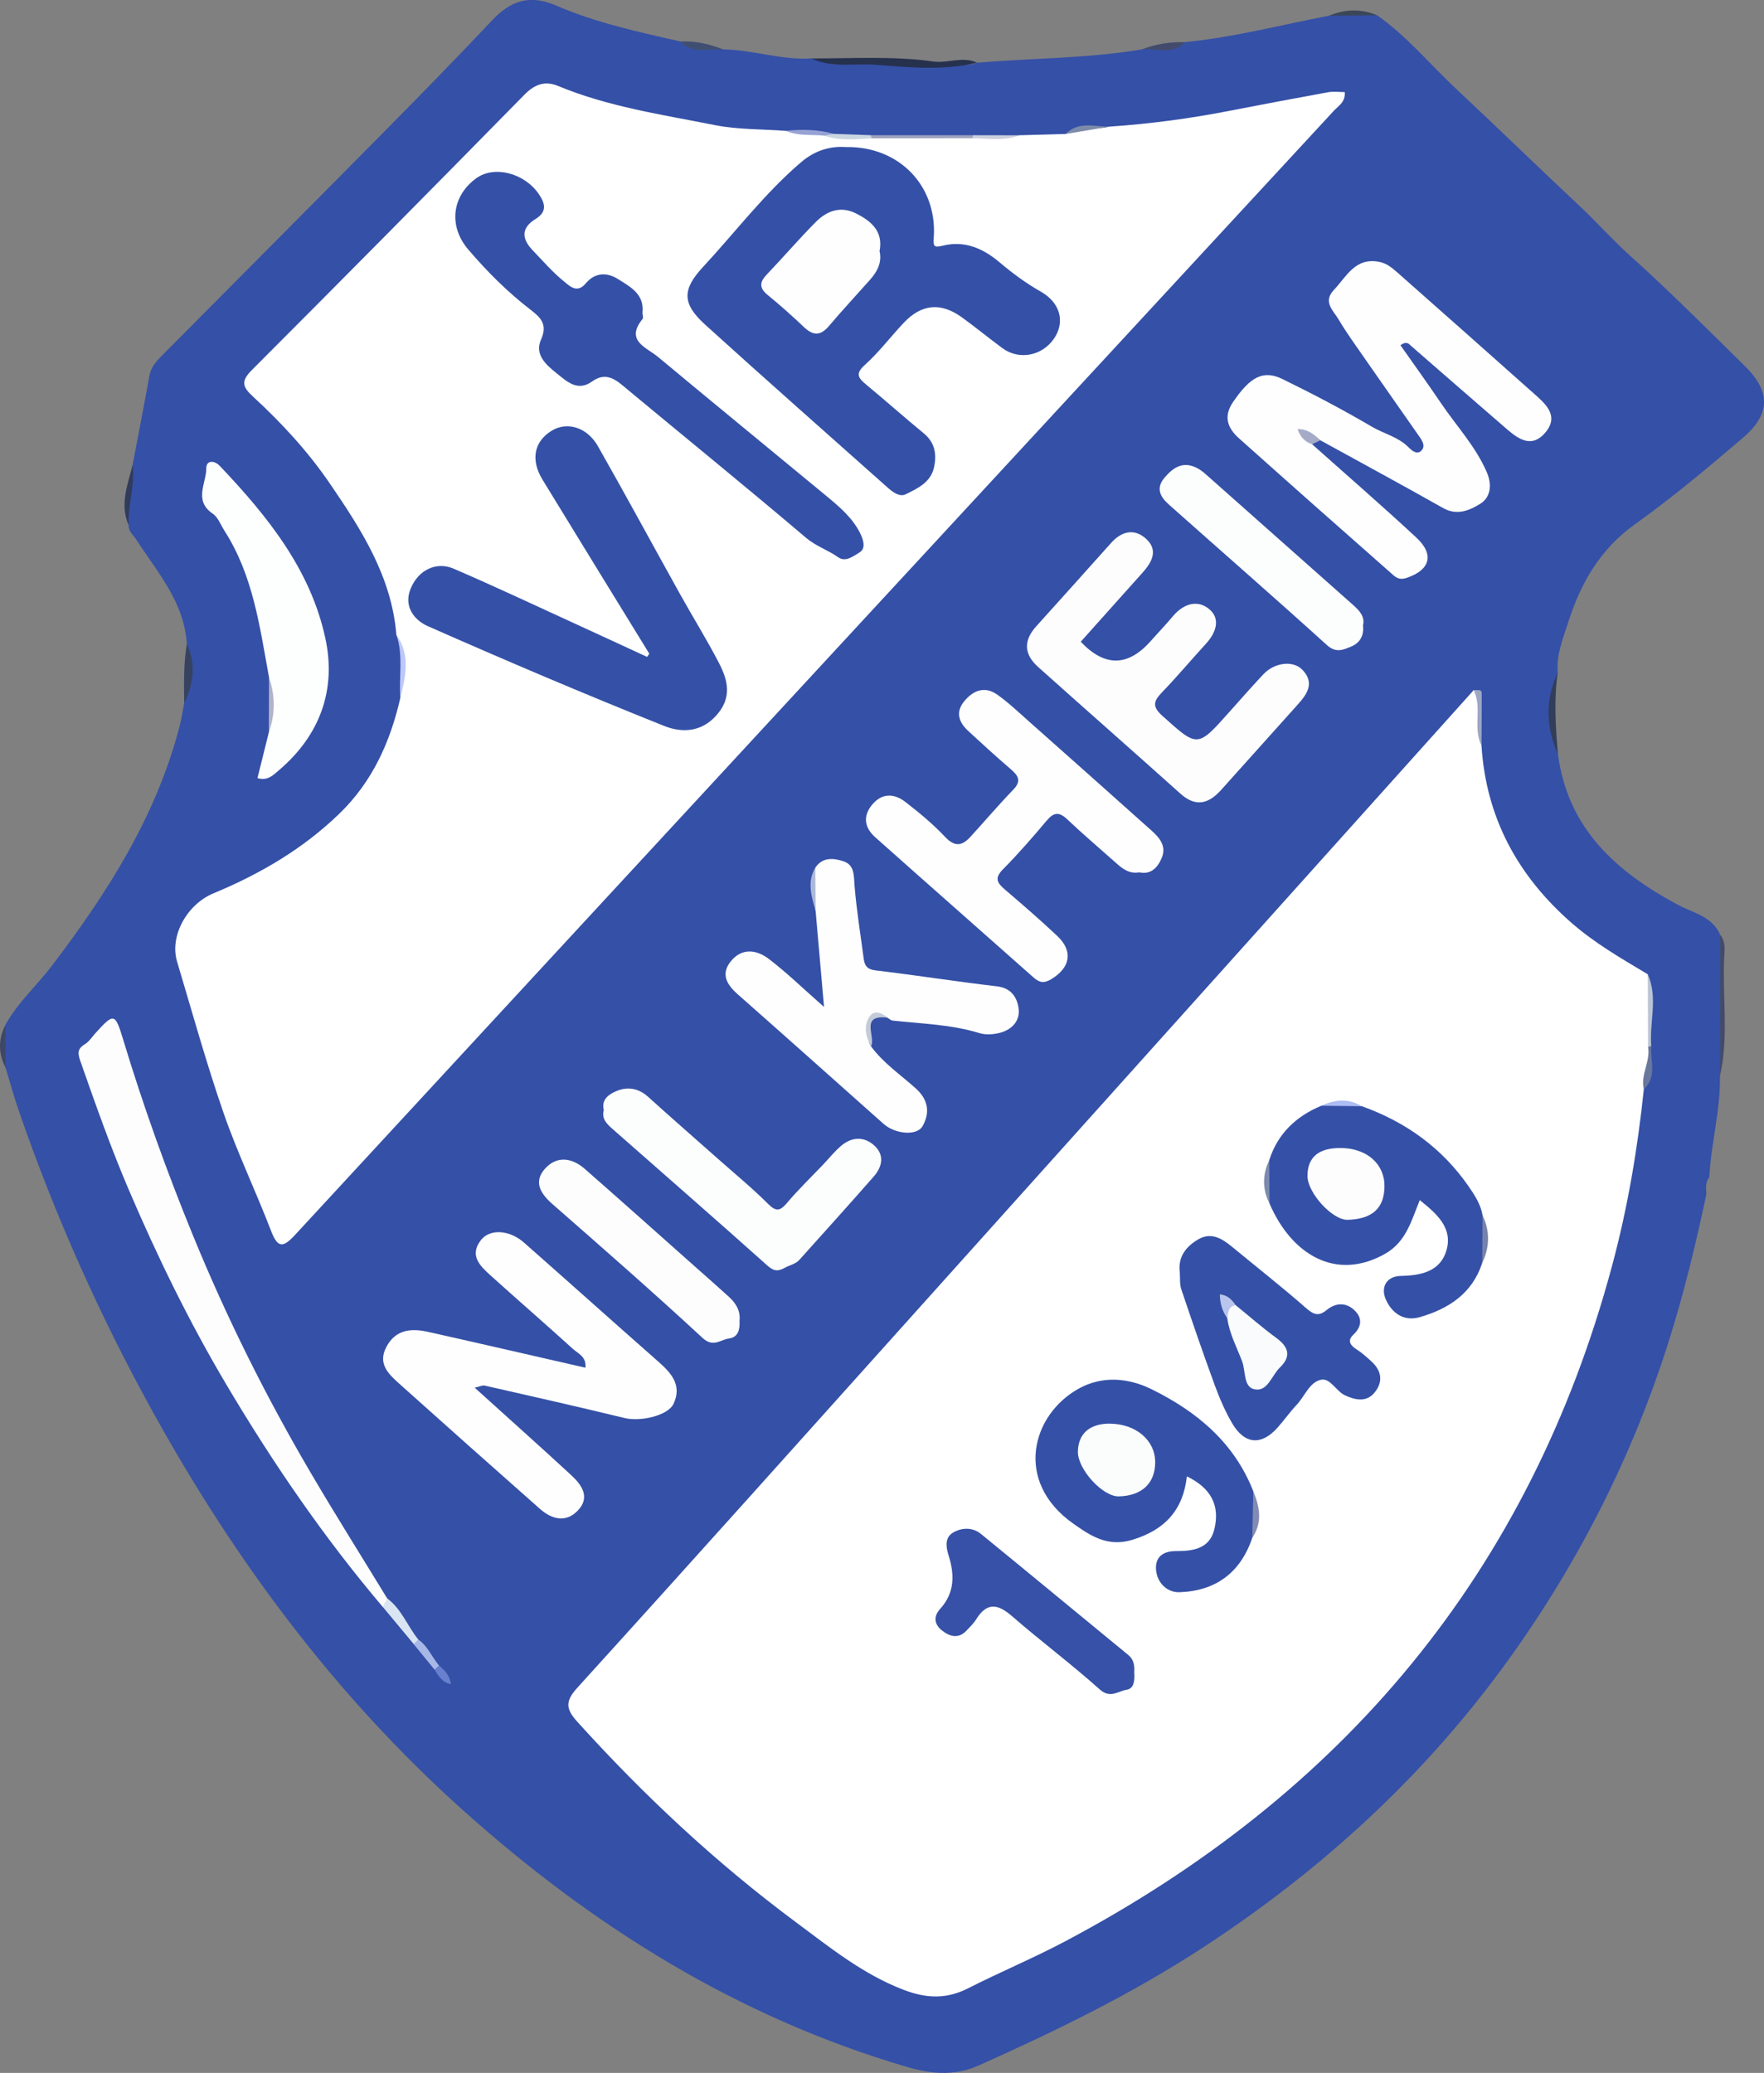 <?xml version="1.0" encoding="UTF-8"?><svg id="Ebene_2" xmlns="http://www.w3.org/2000/svg" viewBox="0 0 415.66 488.46"><rect x="0" y="0" width="415.66" height="488.46" fill="#808080" stroke="none"/><defs><style>.cls-1{fill:#f9fbfc;}.cls-2{fill:#69779d;}.cls-3{fill:#6980ce;}.cls-4{fill:#fcfdfc;}.cls-5{fill:#fcfdfd;}.cls-6{fill:#fff;}.cls-7{fill:#fbfcfc;}.cls-8{fill:#fdfdfd;}.cls-9{fill:#fdfefe;}.cls-10{fill:#fdfefd;}.cls-11{fill:#7c8ba9;}.cls-12{fill:#97a3d4;}.cls-13{fill:#9ca2be;}.cls-14{fill:#9ca7c4;}.cls-15{fill:#313b5c;}.cls-16{fill:#b9c5ed;}.cls-17{fill:#a8b8e6;}.cls-18{fill:#b1b4c8;}.cls-19{fill:#bbc4d4;}.cls-20{fill:#a5abc7;}.cls-21{fill:#bdc8fa;}.cls-22{fill:#cacede;}.cls-23{fill:#c3cbd8;}.cls-24{fill:#dae5f4;}.cls-25{fill:#acbdf3;}.cls-26{fill:#cad7e1;}.cls-27{fill:#abb8d8;}.cls-28{fill:#434b6c;}.cls-29{fill:#404f71;}.cls-30{fill:#3651a7;}.cls-31{fill:#364260;}.cls-32{fill:#3550a7;}.cls-33{fill:#3551a7;}.cls-34{fill:#3e4766;}.cls-35{fill:#3b4658;}.cls-36{fill:#313d59;}.cls-37{fill:#26314e;}.cls-38{fill:#838bb2;}.cls-39{fill:#7782a9;}.cls-40{fill:#7b8aae;}</style></defs><g id="Ebene_1-2"><path class="cls-32" d="m402.76,277.41c-.94,1.21-.76,2.61-.68,3.99-2.47,11.68-5.26,23.27-8.86,34.66-8.53,26.98-21.14,51.91-37.64,74.86-19.63,27.31-43.99,49.62-72.08,67.97-16.76,10.95-34.67,19.68-52.91,27.83-5.75,2.57-11.34,1.97-17.03.29-39.81-11.73-73.99-33.09-104.68-60.64-29.75-26.71-53.22-58.26-72.52-93.04-12.66-22.82-23.29-46.6-31.83-71.29-1.2-3.45-2.16-6.98-3.23-10.48-.83-3.34-.75-6.69-.04-10.04,2.89-5.25,7.39-9.25,10.98-13.96,13.11-17.24,24.63-35.29,30.11-56.57.45-1.75.71-3.55,1.05-5.33.97-4.61,1.41-9.24.61-13.92-.58-9.85-6.95-16.91-11.93-24.63-.71-1.1-1.86-1.93-1.79-3.43-1.49-4.82.74-9.39.95-14.1,1.33-7.01,2.7-14.01,3.96-21.03.42-2.33,1.99-3.79,3.5-5.31,16.96-17.09,33.97-34.14,50.9-51.27,8.88-8.98,17.71-18.01,26.38-27.2,4.4-4.66,8.88-6.15,15.12-3.44,9.31,4.03,19.26,6.18,29.15,8.43,3.18,1.79,6.85.89,10.17,1.88,6.99.1,13.73,2.58,20.78,2.12,11.21.98,22.45,1.02,33.68,1.19,1.73.03,3.61.68,5.35-.18,12.95-1.08,26-.97,38.87-3.14,3.33-.97,6.99.06,10.18-1.71,11.47-1.13,22.61-4.06,33.89-6.22,3.76-.86,7.53-.65,11.3-.12,6.98,4.88,12.37,11.48,18.53,17.25,9.79,9.17,19.42,18.53,29.21,27.71,4,3.75,7.61,7.86,11.71,11.54,9.37,8.43,18.29,17.37,27.27,26.22,6.09,6,6.03,11.3-.57,16.93-8.21,7-16.5,13.98-25.27,20.23-8.2,5.84-12.8,13.76-15.74,22.93-1.26,3.92-2.93,7.83-2.55,12.12-2.08,6.4-1.68,12.79.05,19.18,2.28,17.58,13.79,27.8,28.38,35.58,3.55,1.89,7.92,2.67,9.82,6.92.63,11.15.68,22.3-.03,33.44.14,8.02-2.1,15.79-2.51,23.76Z"/><path class="cls-37" d="m230.23,14.78c-7.96,1.89-16.04,1.09-23.99.48-4.99-.38-10.22.83-15.03-1.49,9.58.03,19.19-.61,28.73.72,3.43.48,6.91-1.31,10.3.29Z"/><path class="cls-28" d="m405.27,253.65c.01-11.15.02-22.29.03-33.44,1.03,1.24,1.15,2.74,1.05,4.24-.65,9.72,1.13,19.54-1.08,29.2Z"/><path class="cls-36" d="m367.1,177.71c-2.83-6.39-3.04-12.78-.05-19.18-.93,6.4-.5,12.79.05,19.18Z"/><path class="cls-31" d="m44.02,151.75c2.21,4.75,1.6,9.37-.61,13.92-.07-4.65-.15-9.31.61-13.92Z"/><path class="cls-15" d="m31.24,109.59c.58,4.76-1.09,9.37-.95,14.1-2.11-4.86-.2-9.46.95-14.1Z"/><path class="cls-28" d="m279.27,9.93c-2.95,3.18-6.75,1.36-10.18,1.71,3.27-1.3,6.68-1.78,10.18-1.71Z"/><path class="cls-29" d="m170.42,11.65c-3.47-.22-7.24,1.25-10.17-1.88,3.54-.17,6.91.57,10.17,1.88Z"/><path class="cls-35" d="m324.47,3.59c-3.77.04-7.53.08-11.3.12,3.75-1.57,7.52-1.7,11.3-.12Z"/><path class="cls-34" d="m1.27,241.54c.01,3.35.03,6.69.04,10.04-1.73-3.34-1.75-6.69-.04-10.04Z"/><path class="cls-6" d="m387.34,256.68c-1.46,14.03-3.8,27.88-7.46,41.52-19.4,72.26-63.37,124.6-129.05,159.34-7.41,3.92-15.17,7.15-22.64,10.95-5.16,2.63-9.87,2.47-15.33.37-9.59-3.68-17.34-9.99-25.37-15.95-18.75-13.93-35.72-29.79-51.38-47.11-2.75-3.04-3.05-4.82-.07-8.1,26.84-29.56,53.45-59.33,80.13-89.04,43.69-48.67,87.38-97.34,131.07-146.02,2.26.06,1.33,1.82,1.43,2.88.3,3.38-.42,6.8.42,10.16,1.06,16.91,8.47,30.59,21.08,41.67,5.52,4.85,11.85,8.5,18.11,12.24.93,5.49.16,11.01.41,16.52-.04,3.57.32,7.19-1.35,10.56Z"/><path class="cls-6" d="m261.39,29.84c9.53-.64,18.98-1.9,28.35-3.73,7.74-1.51,15.5-2.97,23.26-4.38,1.24-.22,2.56-.03,3.87-.03.18,2.38-1.49,3.24-2.55,4.38-81.57,88.27-163.18,176.51-244.71,264.82-2.9,3.14-4.13,3.33-5.76-.91-3.57-9.31-7.92-18.34-11.18-27.76-4.06-11.73-7.38-23.72-10.94-35.62-1.82-6.08,2.33-13.51,8.58-16.11,10.96-4.55,21.07-10.45,29.68-18.79,7.79-7.55,11.97-16.9,14.34-27.25.25-4.99,1.76-10.05-.93-14.85-1.1-13.69-8.23-24.79-15.67-35.66-5.17-7.57-11.39-14.32-18.14-20.52-2.48-2.27-2.84-3.63-.25-6.23,21.51-21.53,42.91-43.17,64.23-64.88,2.44-2.49,4.87-3.34,7.97-2.05,11.84,4.91,24.47,6.73,36.9,9.21,5.45,1.08,11.14.94,16.72,1.35,3.03.92,6.18-.05,9.23.56,3.68,1.53,7.53.52,11.3.81,7.66,0,15.32,0,22.98,0,3.86-.19,7.74.39,11.59-.33,3.6-.1,7.2-.2,10.81-.3,3.16-2.19,6.93-.78,10.29-1.74Z"/><path class="cls-10" d="m309.18,104.68c8.19,7.31,16.5,14.51,24.54,21.98,4.37,4.06,3.2,7.63-2.16,9.48-2.04.71-2.85-.27-3.82-1.12-11.99-10.55-23.94-21.14-35.85-31.79-2.61-2.34-3.65-5.07-1.41-8.39,4.09-6.04,7.15-7.75,11.73-5.51,7.14,3.49,14.2,7.19,21.05,11.22,2.81,1.65,6.14,2.37,8.58,4.79.58.58,1.91,1.92,2.98.95,1.23-1.11.31-2.45-.47-3.56-4.38-6.27-8.79-12.53-13.16-18.82-1.97-2.84-4.01-5.65-5.76-8.62-1.23-2.09-3.8-4.14-1.13-6.96,2.98-3.15,5.03-7.74,10.7-6.63,1.75.34,3,1.39,4.24,2.48,10.97,9.7,21.94,19.4,32.87,29.15,2.58,2.31,5.03,4.94,2.11,8.5-3.12,3.79-6.21,1.82-9.03-.61-7.55-6.51-15.05-13.07-22.57-19.61-.6-.52-1.08-1.35-2.63-.27,3.22,4.58,6.5,9.14,9.65,13.79,3.62,5.34,8.09,10.09,10.7,16.14,1.31,3.03.86,5.95-1.52,7.43-2.42,1.5-5.44,2.9-8.75,1.03-9.59-5.42-19.28-10.66-28.93-15.97-1.25-.94-2-.84-1.95.93Z"/><path class="cls-10" d="m111.85,326.99c8.03,7.26,15.42,13.86,22.71,20.58,2.55,2.35,4.64,5.29,1.51,8.46-2.84,2.89-6.12,1.93-8.87-.5-11.09-9.8-22.16-19.64-33.17-29.52-2.5-2.24-5.05-4.66-3.02-8.56,2.17-4.18,5.86-4.5,9.83-3.61,12.35,2.76,24.68,5.61,37.11,8.45.28-2.6-1.74-3.33-2.98-4.46-6.41-5.81-12.94-11.47-19.36-17.27-2.47-2.23-5.1-4.71-2.3-8.33,2.13-2.75,6.76-2.43,10.19.6,10.6,9.35,21.13,18.78,31.74,28.13,3.04,2.68,5.49,5.53,3.47,9.84-1.3,2.77-7.78,4.27-11.57,3.34-10.95-2.67-21.94-5.14-32.93-7.64-.52-.12-1.15.23-2.36.49Z"/><path class="cls-10" d="m268.46,205.56c-2.39.4-3.95-.84-5.46-2.19-3.85-3.43-7.79-6.77-11.53-10.31-1.92-1.82-3.18-1.66-4.84.32-3.31,3.94-6.71,7.84-10.33,11.5-2.07,2.09-1.27,3.22.5,4.74,4.17,3.57,8.33,7.16,12.32,10.92,3.81,3.59,3.08,7.44-1.3,10.13-1.82,1.12-2.87.91-4.31-.36-12.43-11.04-24.93-22.01-37.34-33.08-2.4-2.15-2.92-4.84-.73-7.53,2.34-2.89,5.23-2.79,7.91-.72,3.28,2.54,6.52,5.22,9.35,8.23,2.31,2.46,4.04,2.1,6-.05,3.36-3.69,6.6-7.49,10.06-11.08,1.98-2.05,1.19-3.3-.59-4.83-3.41-2.92-6.72-5.96-10.02-9-2.19-2.02-3.06-4.38-.99-6.95,2.13-2.63,4.89-3.72,7.87-1.59,2.7,1.92,5.11,4.24,7.6,6.44,9.58,8.5,19.15,17.01,28.69,25.55,1.92,1.72,3.61,3.68,2.41,6.5-.98,2.29-2.57,3.94-5.26,3.36Z"/><path class="cls-8" d="m254.66,151.22q8.43,8.93,16.46-.13c1.77-1.99,3.61-3.92,5.32-5.95,2.54-3,5.94-3.93,8.7-1.42,2.49,2.27,1.32,5.46-.95,7.94-3.48,3.81-6.8,7.76-10.37,11.47-1.96,2.04-2.43,3.3.05,5.53,8.34,7.49,8.23,7.61,15.77-.85,2.66-2.98,5.3-5.98,8.02-8.89,2.65-2.84,7.05-3.37,9.23-1.09,3,3.14,1.08,5.76-1.14,8.24-5.99,6.7-12,13.37-18,20.06-2.92,3.25-5.95,4.17-9.6.89-11.14-10-22.39-19.87-33.54-29.86-3.29-2.94-3.53-6.17-.45-9.56,5.92-6.53,11.78-13.12,17.67-19.68,2.48-2.77,5.48-3.48,8.26-.92,2.87,2.64,1.37,5.44-.8,7.87-4.87,5.45-9.75,10.89-14.63,16.35Z"/><path class="cls-10" d="m205.25,246.57c2.89,3.94,6.93,6.67,10.51,9.88,2.97,2.65,3.43,5.71,1.65,8.88-1.35,2.42-6.49,1.93-9.25-.53-11.43-10.17-22.84-20.37-34.31-30.49-2.67-2.35-4.12-4.88-1.51-7.95,2.65-3.12,6.08-2.49,8.83-.39,4.21,3.21,8.02,6.93,13,11.31-.72-8.28-1.35-15.45-1.98-22.61-.76-3.39-.61-6.79-.09-10.19,1.75-2.61,4.4-2.28,6.69-1.51,2.63.88,2.38,3.43,2.58,5.85.47,5.71,1.4,11.39,2.15,17.08.21,1.62.79,2.53,2.76,2.76,9.56,1.14,19.07,2.64,28.63,3.76,3.34.39,4.72,2.54,5.1,5.15.42,2.91-1.49,5.01-4.28,5.77-1.55.43-3.42.57-4.92.11-6.69-2.06-13.62-2.21-20.48-2.96-.43-.05-.83-.45-1.24-.69-2.88-1.55-4.57-1.05-4.32,2.57.1,1.4-.48,2.89.48,4.2Z"/><path class="cls-8" d="m90.17,378.63c-13.85-16.33-25.89-33.92-36.8-52.31-8.78-14.8-16.3-30.21-23.06-46.04-4.24-9.92-7.8-20.05-11.36-30.2-.68-1.95-.71-2.96,1.09-4.05.96-.58,1.62-1.66,2.4-2.52,4.4-4.84,4.65-4.92,6.61,1.55,4.74,15.68,10.28,31.08,16.48,46.21,7.82,19.09,17.01,37.57,27.45,55.38,5.92,10.1,12.16,20.02,18.26,30.01.73,1.25.68,2.07-1.07,1.98Z"/><path class="cls-5" d="m142.27,261.56c-.63-2.62,1.38-3.79,3.06-4.49,2.55-1.06,5.13-.65,7.38,1.38,5.55,5.02,11.19,9.93,16.78,14.89,3.86,3.42,7.85,6.7,11.49,10.34,1.93,1.93,2.88,1.66,4.5-.26,2.66-3.15,5.65-6.03,8.5-9.02,1.37-1.45,2.63-3.02,4.13-4.32,2.4-2.09,5.22-2.4,7.67-.35,2.7,2.25,2.21,5.09.11,7.5-5.77,6.6-11.66,13.09-17.51,19.62-.92,1.03-2.29,1.25-3.41,1.87-1.76.97-2.68.81-4.23-.57-12.01-10.75-24.17-21.34-36.26-31.99-1.37-1.21-2.81-2.43-2.2-4.59Z"/><path class="cls-9" d="m63.39,159.61c-2.18-11.9-3.74-24-10.48-34.51-.9-1.4-1.53-3.21-2.8-4.07-4.54-3.09-1.47-7.17-1.5-10.72-.02-1.77,1.78-2,3.22-.48,11.2,11.8,21.38,24.41,24.86,40.69,2.59,12.14-1.36,22.83-11,31.01-1.26,1.07-2.64,2.56-5.02,1.82.9-3.62,1.79-7.18,2.67-10.75.75-4.33.68-8.65.05-12.98Z"/><path class="cls-5" d="m321.17,147.42c.28,2.51-.85,4.14-2.82,4.95-1.83.75-3.54,1.58-5.68-.36-12.3-11.15-24.81-22.05-37.21-33.09-1.93-1.72-3.26-3.74-1.08-6.33,2.11-2.51,4.45-4.01,7.74-2.27.73.38,1.4.9,2.02,1.45,11.56,10.24,23.1,20.48,34.64,30.73,1.53,1.36,2.92,2.8,2.38,4.92Z"/><path class="cls-4" d="m174.26,311.17c.11,1.98-.23,3.93-2.49,4.23-2.01.27-3.69,2.22-6.25-.15-11.59-10.73-23.49-21.13-35.37-31.54-2.83-2.48-4.48-5.24-1.73-8.32,2.76-3.08,6.33-2.61,9.34.02,8.76,7.67,17.43,15.44,26.14,23.17,2.61,2.32,5.24,4.61,7.82,6.97,1.64,1.5,2.79,3.26,2.54,5.63Z"/><path class="cls-24" d="m90.17,378.63c.36-.66.71-1.32,1.07-1.98,3.39,2.51,4.77,6.54,7.32,9.68.21.94-.24,1.21-1.09,1.06-2.43-2.92-4.87-5.84-7.3-8.77Z"/><path class="cls-13" d="m229.14,32.56c-7.93.01-15.87.03-23.8.04-.25-.08-.49-.16-.74-.23.2-.17.39-.34.59-.51h24.11c.21.17.41.33.62.5-.26.07-.51.13-.77.2Z"/><path class="cls-19" d="m388.34,246.71c-.02-5.7-.04-11.41-.06-17.11,2.45,5.51.36,11.24.81,16.85-.09.56-.34.64-.75.26Z"/><path class="cls-14" d="m349.1,175.69c-2.13-4.13.23-8.9-1.85-13.04,1.8-.09,1.89-.09,1.9,1.08.02,3.99-.03,7.97-.05,11.96Z"/><path class="cls-21" d="m93.41,149.61c3.38,4.76,2.15,9.81.93,14.86-.4-4.95.75-9.99-.93-14.86Z"/><path class="cls-2" d="m388.34,246.71c.25-.09.5-.18.75-.26-.25,3.46,1.45,7.26-1.75,10.22-.83-3.44,1.61-6.55,1-9.96Z"/><path class="cls-17" d="m97.47,387.4c.36-.35.73-.71,1.09-1.06,2.24,1.55,3.2,4.12,4.88,6.11.24.96-.2,1.19-1.05.97-1.64-2.01-3.28-4.01-4.93-6.02Z"/><path class="cls-11" d="m261.39,29.84c-3.43.58-6.86,1.16-10.29,1.74,3.01-3.07,6.77-1.72,10.29-1.74Z"/><path class="cls-18" d="m63.39,159.61c1.49,4.33,1.5,8.66-.05,12.99.02-4.33.03-8.66.05-12.99Z"/><path class="cls-23" d="m205.25,246.57c-1.29-2.26-1.78-4.79-.41-6.96,1.02-1.61,2.87-1.08,4.25.19-6.6-.76-2.66,4.46-3.84,6.77Z"/><path class="cls-12" d="m194.17,31.96c-3-.31-6.1.17-8.98-1.14,3.79-.37,7.55-.34,11.25.72-.63.83-1.44.66-2.27.41Z"/><path class="cls-26" d="m194.17,31.96c.76-.14,1.51-.27,2.27-.41,2.92.1,5.83.2,8.74.3.06.25.11.49.15.74-3.75.23-7.5.62-11.17-.63Z"/><path class="cls-22" d="m229.14,32.56c.05-.24.1-.47.15-.7,3.67,0,7.33.01,11,.02-3.65,1.38-7.42.74-11.15.68Z"/><path class="cls-27" d="m192.1,204.48c.03,3.4.06,6.79.09,10.19-.94-3.39-2.11-6.77-.09-10.19Z"/><path class="cls-20" d="m309.18,104.68c-1.62-.52-2.72-1.56-3.43-3.56,2.44-.05,3.91,1.29,5.38,2.63-.65.31-1.3.62-1.95.93Z"/><path class="cls-3" d="m102.39,393.42c.35-.32.7-.65,1.05-.97,1.35,1.14,2.57,2.36,2.81,4.42-2.1-.44-2.94-1.98-3.86-3.45Z"/><path class="cls-33" d="m295.08,362.37c-2.77,8.24-8.67,12.56-17.18,12.82-2.85.09-5.26-2.18-5.5-5.31-.23-3.06,1.73-4.4,4.75-4.38,3.97.01,7.89-.53,9-5.17,1.36-5.68-.87-9.7-6.48-12.44-.88,7.91-5.14,12.6-12.83,14.95-5.83,1.78-9.85-.92-13.97-3.83-14.04-9.93-9.76-25.69,1.34-31.81,5.54-3.06,11.65-2.55,17.16.17,10.66,5.25,19.47,12.57,23.96,24.06.51,3.66.9,7.32-.25,10.94Z"/><path class="cls-33" d="m320.9,260.67c10.39,3.72,18.96,9.88,25.25,19.02,1.41,2.04,2.76,4.16,3.2,6.69.53,3.75.68,7.5-.09,11.24-2.35,7.16-7.85,10.76-14.66,12.74-3.84,1.12-6.62-.96-8.04-4.12-1.3-2.91.14-5.52,3.53-5.58,4.85-.09,9.34-1.09,10.76-6.08,1.5-5.25-2.3-8.58-6.3-11.78-1.97,4.78-3.18,9.77-8.06,12.58-11.58,6.64-22.11.36-27.34-11.76-.74-3.4-.6-6.81-.08-10.22,2-6.26,6.29-10.33,12.23-12.82,3.21-.73,6.41-.89,9.59.11Z"/><path class="cls-33" d="m278.01,299.85c-.5-3.67,1.44-6.09,4.29-7.78,3.12-1.85,5.7-.19,8.12,1.81,5.77,4.76,11.66,9.39,17.28,14.31,1.76,1.54,2.95,2.11,4.87.53,2.21-1.82,4.71-1.87,6.72.16,1.76,1.79,1.56,3.79-.4,5.64-1.52,1.44-.68,2.53.84,3.5,1.25.79,2.37,1.82,3.47,2.83,2.5,2.3,2.71,4.99.55,7.46-1.91,2.18-4.53,1.55-6.82.49-2.08-.96-3.46-4.11-5.62-3.68-2.73.55-3.84,3.86-5.75,5.89-1.59,1.69-2.94,3.61-4.48,5.35-3.83,4.33-7.8,4.05-10.75-.99-1.64-2.81-2.95-5.86-4.08-8.92-2.75-7.51-5.35-15.07-7.9-22.65-.41-1.22-.25-2.63-.35-3.96Z"/><path class="cls-30" d="m267.27,394.03c.11,1.73.08,3.86-1.82,4.15-1.98.31-3.83,2.14-6.31-.08-6.69-5.99-13.91-11.38-20.69-17.28-3.38-2.94-5.93-3.27-8.44.77-.61.98-1.47,1.8-2.27,2.65-1.93,2.03-3.99,1.38-5.8-.05-1.8-1.42-2.03-3.3-.4-5.08,3.44-3.77,3.41-8.08,1.98-12.58-.65-2.05-.91-4.24,1.07-5.4,2.03-1.18,4.56-1.3,6.56.33,11.6,9.47,23.14,19.03,34.72,28.53,1.32,1.09,1.49,2.51,1.4,4.04Z"/><path class="cls-39" d="m349.26,297.62c.03-3.75.06-7.5.09-11.24,1.77,3.76,1.68,7.51-.09,11.24Z"/><path class="cls-38" d="m295.08,362.37c.08-3.65.17-7.3.25-10.94,1.54,3.69,2.18,7.35-.25,10.94Z"/><path class="cls-40" d="m299.07,273.39c.03,3.41.05,6.82.08,10.22-1.73-3.39-1.69-6.8-.08-10.22Z"/><path class="cls-25" d="m320.9,260.67c-3.2-.04-6.4-.07-9.59-.11,3.22-1.46,6.42-1.8,9.59.11Z"/><path class="cls-33" d="m199.55,34.65c12.41-.11,21.24,9.19,20.49,21.15-.14,2.17-.12,2.64,2.11,2.09,5.15-1.27,9.48.63,13.35,3.9,3.06,2.58,6.25,4.95,9.75,6.93,4.62,2.62,5.79,7.19,3.09,11.1-2.82,4.09-8.25,5.1-12.17,2.2-3.21-2.38-6.3-4.91-9.53-7.25-4.93-3.57-9.5-3.14-13.67,1.28-3.09,3.27-5.81,6.91-9.14,9.9-2.26,2.03-1.72,3.03.18,4.6,4.6,3.8,9.06,7.78,13.67,11.57,2.71,2.23,3.08,5.08,2.38,8.12-.79,3.44-3.89,4.89-6.67,6.24-1.47.71-3.11-.58-4.36-1.7-14.3-12.73-28.66-25.39-42.84-38.25-5.43-4.92-5.54-8.23-.54-13.62,7.69-8.28,14.52-17.37,23.19-24.75,3.4-2.89,7.16-3.8,10.71-3.49Z"/><path class="cls-33" d="m152.99,154.03c-8.39-13.66-16.8-27.3-25.15-40.99-2.85-4.67-2-8.96,2.09-11.51,3.63-2.26,8.37-.93,10.96,3.61,6.56,11.53,12.87,23.21,19.32,34.8,3.03,5.45,6.34,10.76,9.21,16.3,2.11,4.08,3.13,8.15-.62,12.34-3.7,4.13-8.36,4.06-12.34,2.47-18.69-7.48-37.22-15.36-55.63-23.49-3.14-1.38-5.82-4.59-4.06-8.87,1.78-4.33,5.98-6.47,10.14-4.68,9.98,4.3,19.82,8.95,29.71,13.47,5.29,2.42,10.57,4.87,15.85,7.31.18-.25.36-.51.54-.76Z"/><path class="cls-33" d="m151.38,73.68c.02.5.27,1.18.04,1.47-4.19,5.16.9,6.69,3.6,8.93,13.05,10.87,26.2,21.63,39.29,32.45,3.21,2.65,6.47,5.3,8.38,9.13.75,1.52,1.42,3.6-.19,4.54-1.36.79-3.21,2.38-5.02,1.1-2.4-1.71-5.18-2.56-7.54-4.56-14.31-12.16-28.9-23.99-43.34-36-2.3-1.92-4.39-2.78-7.1-.84-3.43,2.45-5.93-.01-8.35-1.95-2.51-2.01-5.24-4.4-3.66-7.95,1.56-3.51,0-5.12-2.47-7.01-5.42-4.17-10.25-9-14.69-14.2-4.67-5.46-3.9-12.52,1.82-16.74,4.22-3.12,11.36-1.34,14.8,3.66,1.51,2.2,2.03,4.18-.74,5.88-3.44,2.1-3.31,4.66-.71,7.37,2.41,2.51,4.7,5.18,7.39,7.35,1.25,1.01,3.05,2.95,5.11.49,2.14-2.56,4.92-2.75,7.64-1.03,2.93,1.84,6.23,3.56,5.75,7.93Z"/><path class="cls-7" d="m261.46,335.48c6.17.01,10.75,3.89,10.74,9.08,0,4.97-3.14,7.91-8.56,8.05-3.79.1-9.72-6.39-9.65-10.55.07-4.22,2.76-6.59,7.47-6.59Z"/><path class="cls-4" d="m316.02,270.52c6.08.07,10.27,3.78,10.21,9.06-.06,5.13-2.86,7.68-8.66,7.86-3.57.12-9.47-6.31-9.48-10.33,0-4.45,2.65-6.65,7.93-6.59Z"/><path class="cls-1" d="m291.19,307.57c3.2,2.6,6.3,5.33,9.63,7.76,2.94,2.15,3.39,4.4.78,6.9-1.95,1.86-2.9,5.81-6.02,5.14-2.63-.56-2.02-4.3-2.9-6.6-1.27-3.35-3-6.54-3.49-10.16-.46-1.76-1.39-3.82,2-3.04Z"/><path class="cls-16" d="m291.19,307.57c-1.82.25-1.75,1.75-2,3.04-1.14-1.59-1.72-3.36-1.75-5.6,1.87.16,2.85,1.3,3.75,2.56Z"/><path class="cls-10" d="m207.25,59.15c.64,2.77-.58,4.9-2.29,6.83-3.2,3.61-6.5,7.14-9.61,10.82-1.94,2.3-3.68,2.38-5.85.33-2.78-2.63-5.63-5.19-8.6-7.61-2.05-1.67-1.94-3.04-.2-4.85,3.88-4.06,7.54-8.34,11.49-12.32,2.6-2.63,5.83-3.9,9.48-2.07,3.62,1.81,6.49,4.22,5.59,8.88Z"/></g></svg>